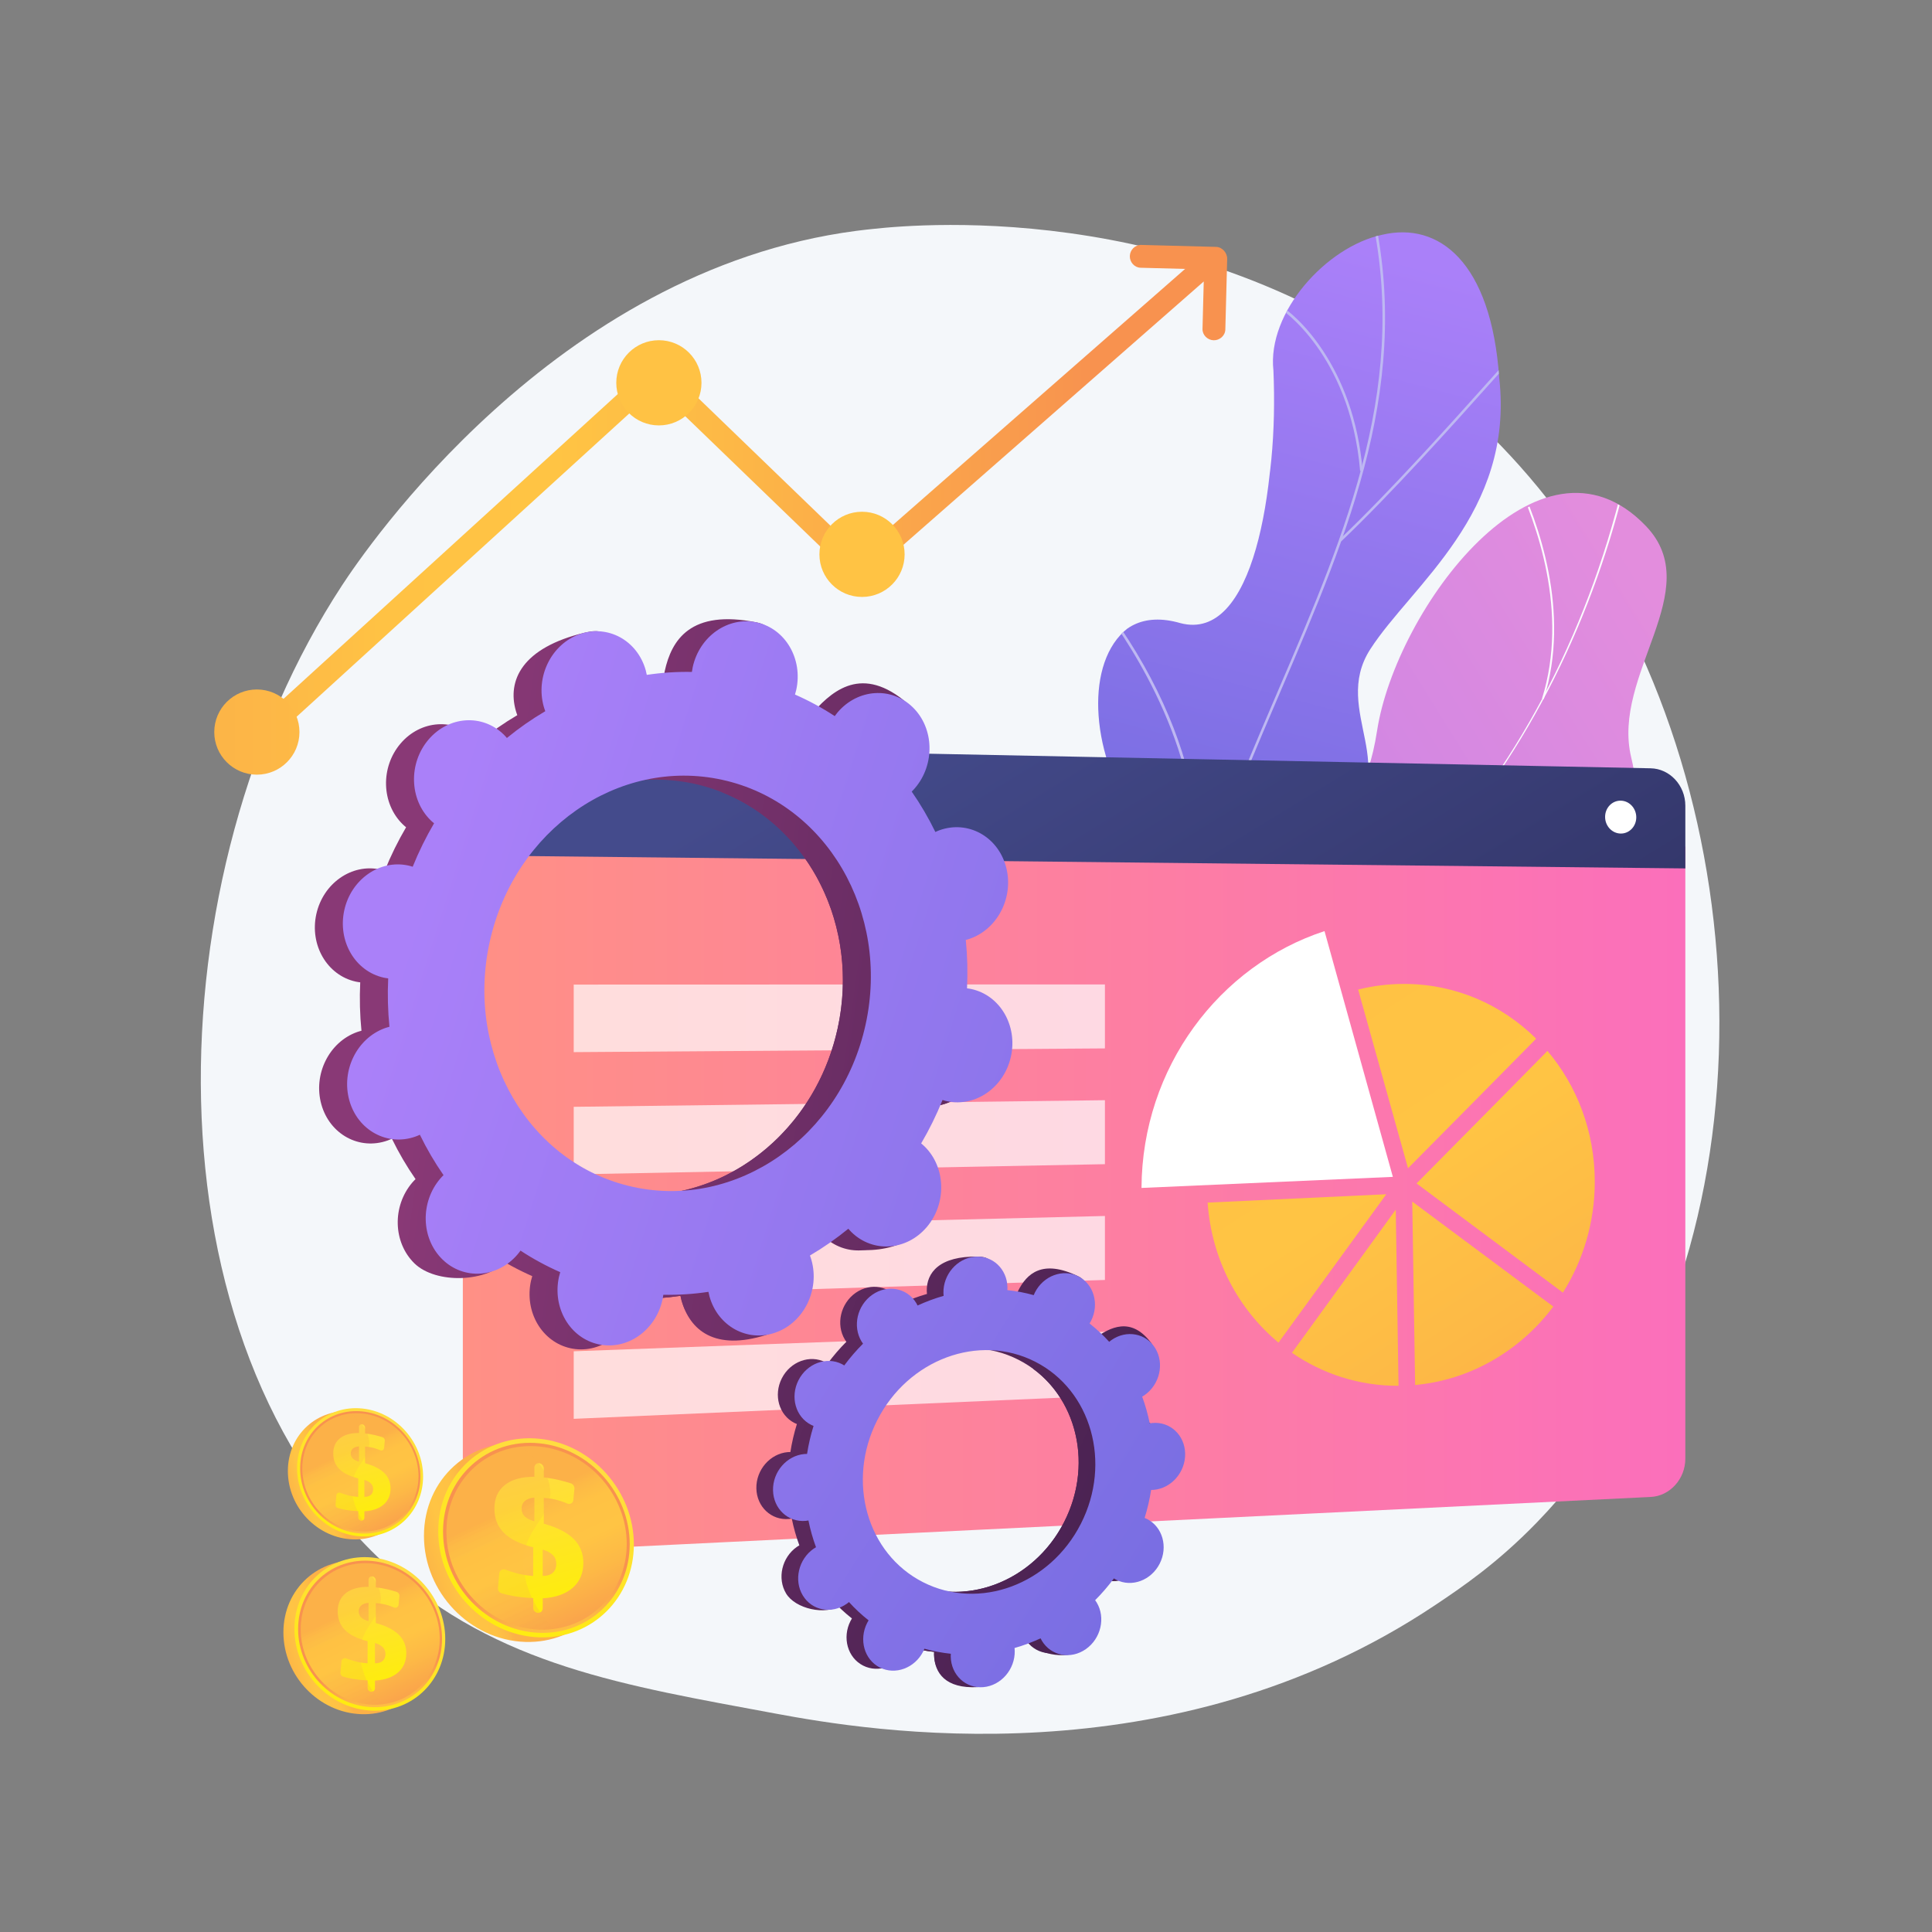 <?xml version="1.0" encoding="utf-8"?>
<!-- Generator: Adobe Illustrator 27.5.0, SVG Export Plug-In . SVG Version: 6.00 Build 0)  -->
<svg version="1.1" xmlns="http://www.w3.org/2000/svg" xmlns:xlink="http://www.w3.org/1999/xlink" x="0px" y="0px"
	 viewBox="0 0 3710 3710" style="enable-background:new 0 0 3710 3710;" xml:space="preserve">
<rect x="0" y="0" width="3710" height="3710" fill="#808080" stroke="none"/>
<g id="Background">
	<g>
		<g>
			<rect style="fill:transparent;" width="3710" height="3710"/>
		</g>
	</g>
</g>
<g id="Illustration">
	<g id="Business_solutions_1">
		<path style="fill:#F4F7FA;" d="M2950.875,2923.9c-75.904,78.239-143.82,124.23-195.818,158.951
			c-507.134,338.618-1086.844,241.02-1266.076,207.661c-289.169-53.82-533.267-91.788-742.991-281.265
			c-476.556-430.55-453.378-1328.709-89.23-1885.079c43.177-65.97,406.773-604.932,987.738-680.876
			c14.21-1.858,24.812-2.915,34.098-3.898c89.874-9.516,646.805-59.737,1100.926,320.726
			c65.006,54.461,169.618,152.696,266.627,302.519C3400.859,1610.46,3401.983,2458.916,2950.875,2923.9z"/>
		<g>
			<g>
				<g>
					
						<linearGradient id="SVGID_1_" gradientUnits="userSpaceOnUse" x1="519.939" y1="1631.344" x2="978.206" y2="4560.984" gradientTransform="matrix(-0.653 -0.757 -0.757 0.653 4857.124 612.596)">
						<stop  offset="0.004" style="stop-color:#E38DDD"/>
						<stop  offset="1" style="stop-color:#9571F6"/>
					</linearGradient>
					<path style="fill:url(#SVGID_1_);" d="M2123.724,2244.309c-15.746-5.782-44.904-32.24-49.661-42.271
						c-31.659-66.754-99.052-187.886-77.304-262.899c3.714-12.811,64.483-11.685,75.323-21.756
						c38.919-8.686,52.958-9.285,85.901-35.719c97.255-78.039-34.615-296.003,180.338-313.267
						c157.45-12.646,270.104,66.193,306.122-165.595c36.018-231.789,311.42-606.518,516.227-392.609
						c117.54,122.764-66.919,284.933-28.275,444.229c36.722,151.373-46.371,250.253-209.406,299.062
						s-100.099,129.093-87.464,267.889c15.178,166.723-229.916,139.986-342.017,117.989
						C2403.237,2121.65,2161.423,2137.448,2123.724,2244.309z"/>
					<g>
						<defs>
							<path id="SVGID_00000106838542772257500370000015045669019342696105_" d="M1962.579,1906.501
								c9.664,114.895,14.764,232.207,23.871,347.963c62.636,20.132,136.805,42.289,169.322-32.902
								c45.209-104.538,244.538-102.216,334.515-83.427c111.364,23.254,356.75,51.147,342.588-115.541
								c-11.79-138.767-74.078-219.595,89.269-267.271c163.347-47.676,247.082-146.011,211.415-297.64
								c-37.533-159.566,147.958-320.394,31.28-444.023c-203.306-215.416-481.404,157.792-518.818,389.027
								c-37.414,231.235-150.299,152.888-307.141,163.373c-214.124,14.313-87.207,238.625-181.536,310.334
								C2083.395,1932.608,2040.962,1909.238,1962.579,1906.501z"/>
						</defs>
						<clipPath id="SVGID_00000109742207092695386710000006230762921473776025_">
							<use xlink:href="#SVGID_00000106838542772257500370000015045669019342696105_"  style="overflow:visible;"/>
						</clipPath>
						<g style="clip-path:url(#SVGID_00000109742207092695386710000006230762921473776025_);">
							<path style="fill:#FCFDFE;" d="M2032.921,2073.432l-0.789-3.477c535.75-121.691,941.244-548.056,1084.697-1140.526
								l3.469,0.838c-67.987,280.789-200.158,533.762-382.225,731.572C2546.665,1869.801,2302.827,2012.126,2032.921,2073.432z"/>
							<path style="fill:#FCFDFE;" d="M2846.651,2091.288c-128.332-78.177-360.561-133.891-517.676-124.193l-0.219-3.56
								c157.733-9.735,390.89,46.208,519.75,124.705L2846.651,2091.288z"/>
							<path style="fill:#FCFDFE;" d="M2137.817,2048.34l-1.722-3.124c71.642-39.527,120.551-113.755,145.364-220.62
								c18.195-78.358,23.252-172.114,15.031-278.668l3.557-0.273c8.248,106.915,3.165,201.036-15.112,279.746
								C2259.883,1933.295,2210.386,2008.302,2137.817,2048.34z"/>
							<path style="fill:#FCFDFE;" d="M2762.824,1632.759l-1.882-3.031c131.21-81.452,293.416-73.464,406.386-52.421l-0.654,3.508
								C3054.324,1559.887,2893.061,1551.91,2762.824,1632.759z"/>
							<path style="fill:#FCFDFE;" d="M2964.566,1342.446l-3.405-1.063c51.827-166.083-10.51-337.738-52.28-425.277l3.22-1.537
								C2954.095,1002.581,3016.756,1175.2,2964.566,1342.446z"/>
						</g>
					</g>
				</g>
			</g>
			<g>
				<g>
					<defs>
						<path id="SVGID_00000117678788450164743810000004581760791995023035_" d="M2230.292,2204.388
							c-79.671-18.104-159.117-38.053-238.273-59.837c-1.399,1.08-14.225-176.145,76.111-261.557
							c178.35-165.207,79.91-333.533,55.637-430.631c-40.243-137.387-1.726-297.589,142.913-255.801
							c141.179,37.276,185.774-255.866,178.677-484.913c-12.52-112.182,102.188-238.219,208.652-260.797
							c108.891-25.718,209.537,52.022,224.939,274.891c29.402,258.945-168.724,398.354-247.593,520.917
							c-77.58,120.305,72.35,234.144-63.303,335.547c-114.512,90.569-254.683,151.188-215.057,279.188
							C2394.082,1988.091,2374.179,2087.525,2230.292,2204.388z"/>
					</defs>
					<clipPath id="SVGID_00000112632844604610275100000013053499843153300630_">
						<use xlink:href="#SVGID_00000117678788450164743810000004581760791995023035_"  style="overflow:visible;"/>
					</clipPath>
					
						<linearGradient id="SVGID_00000086650218279940236140000010614123165345891505_" gradientUnits="userSpaceOnUse" x1="5648.791" y1="2118.895" x2="5068.395" y2="3768.443" gradientTransform="matrix(-0.826 -0.563 -0.563 0.826 8512.483 1917.269)">
						<stop  offset="0" style="stop-color:#AA80F9"/>
						<stop  offset="0.996" style="stop-color:#6165D7"/>
					</linearGradient>
					
						<path style="clip-path:url(#SVGID_00000112632844604610275100000013053499843153300630_);fill:url(#SVGID_00000086650218279940236140000010614123165345891505_);" d="
						M2230.292,2204.388c-79.671-18.104-159.117-38.053-238.273-59.837c-1.399,1.08-14.225-176.145,76.111-261.557
						c178.35-165.207,79.91-333.533,55.637-430.631c-39.743-137.249-2.195-279.62,133.707-271.225
						c150.959,6.364,197.585-240.7,187.884-469.488c-12.52-112.182,102.188-238.219,208.652-260.797
						c108.891-25.718,209.537,52.022,224.939,274.891c29.402,258.945-168.724,398.354-247.593,520.917
						c-77.58,120.305,72.35,234.144-63.303,335.547c-114.512,90.569-254.683,151.188-215.057,279.188
						C2394.082,1988.091,2374.179,2087.525,2230.292,2204.388z"/>
					<g style="clip-path:url(#SVGID_00000112632844604610275100000013053499843153300630_);">
						<path style="fill:#BEB8F2;" d="M2117.653,2206.076c0.097-1.558,105.685-364.213,266.392-712.774
							c22.831-56.627,47.303-113.661,70.965-168.818c131.787-307.161,256.266-597.289,172.724-937.128l4.726-1.163
							c83.929,341.424-40.861,632.278-172.978,940.21c-23.653,55.131-48.113,112.14-70.972,168.827
							c-161.573,350.448-265.604,709.088-266.021,711.337L2117.653,2206.076z"/>
						<path style="fill:#BEB8F2;" d="M2575.382,1039.704l-3.353-3.527c97.56-92.828,216.953-226.263,281.095-297.947
							c51.913-58.017,52.118-57.98,54.559-57.391l-0.559,2.367l0.968,2.184c-2.714,1.739-24.175,25.722-51.343,56.084
							C2792.562,813.21,2673.086,946.739,2575.382,1039.704z"/>
						<path style="fill:#BEB8F2;" d="M2611.824,904.391c-9.663-115.268-50.626-193.87-83.289-239.51
							c-35.579-49.716-70.865-74.046-75.352-75.215l0.477-1.827l-1.503-2.667c1.271-0.718,2.625-0.262,4.682,0.827
							c29.439,15.602,142.844,115.294,159.835,317.984L2611.824,904.391z"/>
						<path style="fill:#BEB8F2;" d="M2291.581,1722.539l-4.775-0.947c44.775-225.614-93.397-450.076-154.882-536.11
							c-3.303-4.621-4.365-6.121-4.736-6.891l4.387-2.106l-2.194,1.053l2.185-1.068c0.281,0.539,2.153,3.154,4.316,6.183
							c44.342,62.046,80.723,126.475,108.133,191.495C2296.667,1499.053,2312.671,1616.268,2291.581,1722.539z"/>
						<path style="fill:#BEB8F2;" d="M2336.452,1613.607l-3.927-2.874c108.571-148.389,312.599-143.895,315.875-143.272
							c0.013,0.002,0.024,0.004,0.03,0.008l1.629,2.41l-1.844,2.252l-0.591-2.338l-0.353,2.375
							C2645.345,1471.967,2443.939,1466.7,2336.452,1613.607z M2647.024,1467.414l0.594,2.354L2647.024,1467.414z"/>
						<path style="fill:#BEB8F2;" d="M2135.776,2146.893c5.284-46.075-5.145-126.153-84.821-245.989
							c-4.522-6.8-4.522-6.8-4.244-8.038l4.748,1.067l-2.374-0.533l2.265-0.832c0.248,0.515,1.828,2.891,3.656,5.642
							c80.492,121.062,90.982,202.356,85.607,249.236L2135.776,2146.893z"/>
						<path style="fill:#BEB8F2;" d="M2167.801,2061.93l-4.554-1.712c30.284-80.579,149.989-131.948,218.647-155.394
							c2.177-0.744,3.579-1.218,4.083-1.43l1.882,4.487c-0.541,0.227-2.048,0.746-4.393,1.547
							C2315.621,1932.599,2197.384,1983.222,2167.801,2061.93z"/>
					</g>
				</g>
			</g>
		</g>
		<g>
			
				<linearGradient id="SVGID_00000129891158761541069790000017443068516506552993_" gradientUnits="userSpaceOnUse" x1="888.774" y1="2288.962" x2="3236.321" y2="2288.962">
				<stop  offset="0" style="stop-color:#FF9085"/>
				<stop  offset="1" style="stop-color:#FB6FBB"/>
			</linearGradient>
			<path style="fill:url(#SVGID_00000129891158761541069790000017443068516506552993_);" d="M3236.321,1625.725v1175.392
				c0,39.023-29.861,71.917-66.803,73.477L971.352,2981.962c-45.541,1.923-82.577-31.788-82.577-75.307v-1310.77L3236.321,1625.725z
				"/>
			
				<linearGradient id="SVGID_00000183944634400747499080000001107239189869899691_" gradientUnits="userSpaceOnUse" x1="934.362" y1="1256.844" x2="-120.983" y2="2982.104" gradientTransform="matrix(-1 0 0 1 2796.581 0)">
				<stop  offset="0" style="stop-color:#444B8C"/>
				<stop  offset="0.996" style="stop-color:#26264F"/>
			</linearGradient>
			<path style="fill:url(#SVGID_00000183944634400747499080000001107239189869899691_);" d="M971.352,1430.93l2198.167,44.417
				c36.942,0.645,66.803,32.8,66.803,71.823v120.44l-2347.547-25.017v-134.312C888.774,1464.764,925.811,1430.135,971.352,1430.93z"
				/>
			<g>
				<g>
					<g>
						<path style="fill:#FFFFFF;" d="M2674.688,2259.921l-131.237-471.928c-201.865,66.125-350.322,261.71-351.436,493.184
							L2674.688,2259.921z"/>
					</g>
					<g>
						
							<linearGradient id="SVGID_00000062167255817567980550000007118060619877717434_" gradientUnits="userSpaceOnUse" x1="2144.5" y1="1811.403" x2="3276.192" y2="3560.759">
							<stop  offset="0" style="stop-color:#FCB148"/>
							<stop  offset="0.052" style="stop-color:#FDBA46"/>
							<stop  offset="0.142" style="stop-color:#FFC244"/>
							<stop  offset="0.318" style="stop-color:#FFC444"/>
							<stop  offset="0.485" style="stop-color:#FDB946"/>
							<stop  offset="0.775" style="stop-color:#F99C4D"/>
							<stop  offset="0.866" style="stop-color:#F8924F"/>
							<stop  offset="1" style="stop-color:#F8924F"/>
						</linearGradient>
						<path style="fill:url(#SVGID_00000062167255817567980550000007118060619877717434_);" d="M2319,2309.352
							c7.572,109.29,59.046,204.962,136.106,268.868l206.986-284.906L2319,2309.352z"/>
						
							<linearGradient id="SVGID_00000061468089141071958380000012917037584128135079_" gradientUnits="userSpaceOnUse" x1="2485.243" y1="1590.969" x2="3616.936" y2="3340.326">
							<stop  offset="0" style="stop-color:#FCB148"/>
							<stop  offset="0.052" style="stop-color:#FDBA46"/>
							<stop  offset="0.142" style="stop-color:#FFC244"/>
							<stop  offset="0.318" style="stop-color:#FFC444"/>
							<stop  offset="0.485" style="stop-color:#FDB946"/>
							<stop  offset="0.775" style="stop-color:#F99C4D"/>
							<stop  offset="0.866" style="stop-color:#F8924F"/>
							<stop  offset="1" style="stop-color:#F8924F"/>
						</linearGradient>
						<path style="fill:url(#SVGID_00000061468089141071958380000012917037584128135079_);" d="M2703.796,2243.375
							c78.403-79.034,172.165-173.753,246.076-248.759c-65.531-65.094-154.801-105.224-253.861-105.204
							c-30.229,0.006-59.69,3.753-87.97,10.824L2703.796,2243.375z"/>
						
							<linearGradient id="SVGID_00000135686242277377183110000015642616195840374920_" gradientUnits="userSpaceOnUse" x1="2487.973" y1="1589.205" x2="3619.665" y2="3338.561">
							<stop  offset="0" style="stop-color:#FCB148"/>
							<stop  offset="0.052" style="stop-color:#FDBA46"/>
							<stop  offset="0.142" style="stop-color:#FFC244"/>
							<stop  offset="0.318" style="stop-color:#FFC444"/>
							<stop  offset="0.485" style="stop-color:#FDB946"/>
							<stop  offset="0.775" style="stop-color:#F99C4D"/>
							<stop  offset="0.866" style="stop-color:#F8924F"/>
							<stop  offset="1" style="stop-color:#F8924F"/>
						</linearGradient>
						<path style="fill:url(#SVGID_00000135686242277377183110000015642616195840374920_);" d="M2720.199,2272.572l281.019,209.651
							c38.682-61.484,61.195-134.741,61.195-213.018c0-96.533-34.251-184.365-90.89-251.158
							c-20.37,20.708-43.066,43.748-67.997,69.027C2827.621,2164.035,2750.766,2241.697,2720.199,2272.572z"/>
						
							<linearGradient id="SVGID_00000179604942634575658900000017014389187414683060_" gradientUnits="userSpaceOnUse" x1="2289.446" y1="1717.634" x2="3421.138" y2="3466.99">
							<stop  offset="0" style="stop-color:#FCB148"/>
							<stop  offset="0.052" style="stop-color:#FDBA46"/>
							<stop  offset="0.142" style="stop-color:#FFC244"/>
							<stop  offset="0.318" style="stop-color:#FFC444"/>
							<stop  offset="0.485" style="stop-color:#FDB946"/>
							<stop  offset="0.775" style="stop-color:#F99C4D"/>
							<stop  offset="0.866" style="stop-color:#F8924F"/>
							<stop  offset="1" style="stop-color:#F8924F"/>
						</linearGradient>
						<path style="fill:url(#SVGID_00000179604942634575658900000017014389187414683060_);" d="M2711.937,2307.408l5.515,352.22
							c107.944-9.871,202.688-67.113,265.341-150.618L2711.937,2307.408z"/>
						
							<linearGradient id="SVGID_00000019675230043264242740000011213432289721546936_" gradientUnits="userSpaceOnUse" x1="2155.981" y1="1803.975" x2="3287.673" y2="3553.33">
							<stop  offset="0" style="stop-color:#FCB148"/>
							<stop  offset="0.052" style="stop-color:#FDBA46"/>
							<stop  offset="0.142" style="stop-color:#FFC244"/>
							<stop  offset="0.318" style="stop-color:#FFC444"/>
							<stop  offset="0.485" style="stop-color:#FDB946"/>
							<stop  offset="0.775" style="stop-color:#F99C4D"/>
							<stop  offset="0.866" style="stop-color:#F8924F"/>
							<stop  offset="1" style="stop-color:#F8924F"/>
						</linearGradient>
						<path style="fill:url(#SVGID_00000019675230043264242740000011213432289721546936_);" d="M2680.272,2322.902l-199.36,274.863
							c58.621,40.444,129.047,63.68,204.662,63.383L2680.272,2322.902z"/>
					</g>
				</g>
				<polygon style="opacity:0.7;fill:#FFFFFF;" points="1101.698,2020.395 2121.784,2013.24 2121.784,1890.371 1101.698,1890.681 
									"/>
				<polygon style="opacity:0.7;fill:#FFFFFF;" points="1101.698,2255.116 2121.784,2235.572 2121.784,2112.704 1101.698,2125.402 
									"/>
				<polygon style="opacity:0.7;fill:#FFFFFF;" points="1101.698,2489.836 2121.784,2457.905 2121.784,2335.037 1101.698,2360.122 
									"/>
				<polygon style="opacity:0.7;fill:#FFFFFF;" points="1101.698,2724.556 2121.784,2680.238 2121.784,2557.37 1101.698,2594.843 
									"/>
			</g>
			<path style="fill:#FFFFFF;" d="M3082.257,1568.682c0,17.463,13.427,31.782,29.969,31.982c16.518,0.2,29.892-13.759,29.892-31.178
				c0-17.419-13.374-31.737-29.892-31.981C3095.684,1537.261,3082.257,1551.219,3082.257,1568.682z"/>
		</g>
		<g>
			<g>
				
					<linearGradient id="SVGID_00000110467756434366617080000002621874214713407619_" gradientUnits="userSpaceOnUse" x1="2890.001" y1="2641.851" x2="-622.135" y2="1183.42" gradientTransform="matrix(0.968 -0.251 0.251 0.968 1140.732 528.59)">
					<stop  offset="0.1" style="stop-color:#311944"/>
					<stop  offset="0.267" style="stop-color:#371B47"/>
					<stop  offset="0.48" style="stop-color:#462150"/>
					<stop  offset="0.719" style="stop-color:#612A5F"/>
					<stop  offset="0.974" style="stop-color:#853774"/>
					<stop  offset="1" style="stop-color:#893976"/>
				</linearGradient>
				<path style="fill:url(#SVGID_00000110467756434366617080000002621874214713407619_);" d="M1764.565,2122.186
					c54.907,12.043,109.989-26.39,123.029-85.842c13.041-59.452-20.897-117.412-75.804-129.455c-2.845-0.624-5.689-1.031-8.529-1.39
					c1.473-31.406,0.667-62.465-2.381-92.954c2.779-0.729,5.558-1.5,8.327-2.489c54.071-19.296,84.804-81.558,68.644-139.068
					c-16.159-57.512-73.092-88.489-127.164-69.194c-2.826,1.011-5.549,2.204-8.244,3.44c-13.216-27.149-28.4-53.078-45.422-77.571
					c2.159-2.151,4.294-4.347,6.319-6.724c38.746-45.464,36.895-114.876-4.133-155.032c-41.03-40.156-105.703-35.852-144.45,9.612
					c-1.985,2.331-3.792,4.759-5.564,7.209c-24.071-15.824-49.556-29.663-76.289-41.392c0.896-2.962,1.752-5.952,2.427-9.031
					c13.041-59.454,33.005-125.88-22.085-137.062c-127.436-25.869-163.708,33.995-176.75,93.447
					c-0.675,3.079-1.149,6.151-1.575,9.217c-29.188-0.536-58.126,1.365-86.61,5.66c-0.584-2.965-1.208-5.927-2.036-8.874
					c-16.159-57.507-7.123-93.243-62.964-79.907c-121.77,29.082-149.004,92.276-132.844,149.785c0.844,3.005,1.864,5.894,2.925,8.75
					c-25.711,15.118-50.355,32.313-73.72,51.439c-1.931-2.251-3.904-4.475-6.049-6.575c-41.029-40.156-105.702-35.852-144.449,9.616
					c-38.747,45.467-36.896,114.875,4.134,155.03c2.101,2.059,4.302,3.922,6.52,5.746c-15.529,26.416-29.26,54.284-41.069,83.424
					c-2.728-0.863-5.482-1.684-8.326-2.308c-54.907-12.043-109.989,26.389-123.03,85.842
					c-13.04,59.452,20.899,117.412,75.805,129.455c2.844,0.624,5.688,1.031,8.528,1.39c-1.471,31.406-0.667,62.465,2.382,92.954
					c-2.78,0.73-5.558,1.5-8.328,2.486c-54.071,19.299-84.803,81.561-68.645,139.071c16.16,57.511,73.094,88.486,127.164,69.19
					c2.826-1.008,5.55-2.2,8.245-3.437c13.215,27.151,28.399,53.08,45.421,77.573c-2.159,2.151-4.292,4.347-6.319,6.723
					c-38.746,45.464-36.896,114.875,4.135,155.032c41.03,40.156,141.716,37.633,180.462-7.831c1.986-2.332-32.221-6.54-30.449-8.989
					c24.069,15.824,49.556,29.663,76.289,41.392c-0.896,2.962-1.752,5.952-2.427,9.031
					c-13.041,59.452,20.898,117.412,75.805,129.456c54.906,12.043,109.989-26.39,123.03-85.842c0.675-3.08,1.149-6.153,1.575-9.219
					c29.188,0.537,58.126-1.364,86.609-5.66c0.585,2.966,1.21,5.927,2.037,8.876c16.161,57.507,73.094,88.486,127.164,69.19
					c54.071-19.296,84.805-81.561,68.644-139.068c-0.844-3.005-1.863-5.894-2.924-8.751c25.711-15.119,50.353-32.313,73.72-51.439
					c1.929,2.252,3.905,4.474,6.048,6.572c41.03,40.156,105.702,35.855,144.449-9.613c38.747-45.467,36.896-114.875-4.134-155.035
					c-2.101-2.054-4.302-3.917-6.521-5.742c15.528-26.416,29.26-54.285,41.068-83.424
					C1758.967,2120.74,1761.719,2121.562,1764.565,2122.186z M1161.767,2286.787c-199.353-43.728-322.578-254.163-275.23-470.023
					c47.348-215.86,247.339-355.399,446.693-311.671c199.355,43.729,322.58,254.164,275.23,470.025
					C1561.112,2190.977,1361.122,2330.516,1161.767,2286.787z"/>
				
					<linearGradient id="SVGID_00000117654770809824932620000018037536164567706797_" gradientUnits="userSpaceOnUse" x1="2891.666" y1="2637.577" x2="-620.343" y2="1179.198" gradientTransform="matrix(0.968 -0.251 0.251 0.968 1140.732 528.59)">
					<stop  offset="0.1" style="stop-color:#311944"/>
					<stop  offset="0.267" style="stop-color:#371B47"/>
					<stop  offset="0.48" style="stop-color:#462150"/>
					<stop  offset="0.719" style="stop-color:#612A5F"/>
					<stop  offset="0.974" style="stop-color:#853774"/>
					<stop  offset="1" style="stop-color:#893976"/>
				</linearGradient>
				<path style="fill:url(#SVGID_00000117654770809824932620000018037536164567706797_);" d="M1809.207,1810.056
					c54.071-19.298,84.803-81.559,68.645-139.07c-16.16-57.51-73.093-88.489-127.164-69.191c-2.827,1.008-5.549,2.204-8.245,3.438
					c-13.215-27.151-28.4-53.078-45.422-77.571c2.16-2.149,4.294-4.348,6.318-6.725c38.746-45.464,76.533-140.831,31.601-176.566
					c-85.28-67.823-141.438-14.315-180.184,31.147c-1.985,2.331-3.792,4.758-5.564,7.206c-24.07-15.822-49.555-29.661-76.289-41.391
					c0.898-2.963,1.753-5.951,2.428-9.03c7.097-32.357,0.2-64.21-16.341-88.521c-24.851,92.373-48.998,184.924-72.223,277.706
					c167.246,66.511,264.639,257.829,221.692,453.627c-36.393,165.919-162.994,286.632-310.144,313.805
					c-2.109,18.385-4.075,36.832-6.682,55.175c-7.073,49.777-16.931,99.292-26.833,148.755c14.052-0.95,28.024-2.452,41.885-4.543
					c0.584,2.968,1.209,5.929,2.037,8.876c16.16,57.51,64.003,97.519,162.938,66.168c54.73-17.343,49.03-78.537,32.869-136.046
					c-0.844-3.004-1.863-5.894-2.923-8.75c25.71-15.12,50.353-32.314,73.719-51.439c1.931,2.251,3.906,4.474,6.049,6.572
					c41.03,40.157,145.77,34.564,184.516-10.902c38.748-45.467-3.171-113.585-44.201-153.744c-2.102-2.057-4.303-3.92-6.522-5.746
					c15.53-26.413,29.26-54.285,41.069-83.422c2.73,0.864,5.482,1.686,8.327,2.307c54.906,12.046,109.989-26.39,123.031-85.842
					c13.04-59.451-20.899-117.413-75.805-129.455c-2.845-0.624-5.689-1.031-8.529-1.388c1.473-31.406,0.666-62.466-2.38-92.953
					C1803.659,1811.815,1806.438,1811.044,1809.207,1810.056z"/>
				
					<linearGradient id="SVGID_00000136371534506739686240000010345777947200270518_" gradientUnits="userSpaceOnUse" x1="-633.054" y1="1076.726" x2="1914.742" y2="2672.076" gradientTransform="matrix(0.968 -0.251 0.251 0.968 1140.732 528.59)">
					<stop  offset="0" style="stop-color:#AA80F9"/>
					<stop  offset="0.996" style="stop-color:#6165D7"/>
				</linearGradient>
				<path style="fill:url(#SVGID_00000136371534506739686240000010345777947200270518_);" d="M1818.285,2114.579
					c54.906,12.045,109.988-26.388,123.029-85.84c13.041-59.454-20.899-117.413-75.806-129.456
					c-2.844-0.624-5.688-1.031-8.527-1.389c1.472-31.407,0.667-62.466-2.381-92.955c2.779-0.729,5.558-1.5,8.327-2.489
					c54.071-19.296,84.805-81.557,68.645-139.068c-16.159-57.51-73.092-88.489-127.164-69.193c-2.826,1.011-5.549,2.204-8.244,3.44
					c-13.216-27.149-28.4-53.08-45.422-77.572c2.159-2.149,4.294-4.347,6.319-6.724c38.746-45.464,36.896-114.875-4.134-155.03
					c-41.029-40.157-105.703-35.852-144.449,9.612c-1.985,2.331-3.791,4.759-5.564,7.207c-24.07-15.824-49.555-29.662-76.289-41.391
					c0.896-2.964,1.753-5.952,2.428-9.032c13.041-59.452-20.899-117.411-75.806-129.455
					c-54.907-12.043-109.988,26.388-123.03,85.841c-0.675,3.08-1.149,6.153-1.576,9.219c-29.187-0.537-58.126,1.364-86.608,5.66
					c-0.585-2.966-1.209-5.928-2.036-8.875c-16.16-57.509-73.093-88.488-127.164-69.191c-54.07,19.296-84.803,81.561-68.644,139.068
					c0.844,3.007,1.863,5.894,2.925,8.75c-25.712,15.12-50.354,32.314-73.72,51.439c-1.931-2.25-3.904-4.473-6.049-6.575
					c-41.03-40.156-105.702-35.851-144.449,9.616c-38.748,45.467-36.896,114.875,4.133,155.032c2.102,2.057,4.303,3.92,6.522,5.746
					c-15.529,26.414-29.26,54.285-41.07,83.423c-2.728-0.863-5.482-1.683-8.326-2.307c-54.907-12.045-109.989,26.389-123.031,85.841
					c-13.04,59.453,20.899,117.412,75.806,129.456c2.844,0.624,5.688,1.031,8.527,1.389c-1.471,31.407-0.666,62.466,2.381,92.954
					c-2.779,0.729-5.556,1.501-8.326,2.487c-54.072,19.299-84.804,81.56-68.645,139.071c16.16,57.51,73.094,88.486,127.164,69.19
					c2.826-1.008,5.55-2.201,8.245-3.437c13.215,27.149,28.399,53.079,45.421,77.573c-2.159,2.149-4.294,4.347-6.319,6.723
					c-38.746,45.464-36.896,114.875,4.134,155.031c41.03,40.157,105.703,35.852,144.449-9.612c1.986-2.332,3.792-4.759,5.565-7.208
					c24.069,15.823,49.555,29.662,76.288,41.391c-0.896,2.964-1.751,5.952-2.428,9.032c-13.04,59.452,20.899,117.412,75.805,129.455
					c54.907,12.043,109.99-26.389,123.029-85.842c0.677-3.079,1.15-6.152,1.577-9.218c29.187,0.537,58.126-1.364,86.609-5.66
					c0.585,2.966,1.21,5.927,2.036,8.875c16.161,57.508,73.094,88.486,127.164,69.19c54.072-19.295,84.805-81.56,68.645-139.067
					c-0.845-3.007-1.863-5.894-2.924-8.752c25.711-15.119,50.353-32.313,73.719-51.437c1.93,2.25,3.904,4.473,6.049,6.571
					c41.03,40.157,105.702,35.855,144.449-9.612c38.748-45.467,36.896-114.876-4.133-155.035c-2.102-2.054-4.302-3.917-6.522-5.743
					c15.53-26.414,29.26-54.284,41.07-83.423C1812.688,2113.135,1815.44,2113.955,1818.285,2114.579z M1215.488,2279.182
					c-199.353-43.728-322.578-254.163-275.23-470.023s247.339-355.399,446.693-311.671
					c199.353,43.728,322.579,254.163,275.229,470.023C1614.832,2183.371,1414.842,2322.909,1215.488,2279.182z"/>
			</g>
			<g>
				
					<linearGradient id="SVGID_00000150102354303964732540000008665398990035786911_" gradientUnits="userSpaceOnUse" x1="3948.686" y1="3690.217" x2="432.586" y2="2230.14">
					<stop  offset="0.1" style="stop-color:#311944"/>
					<stop  offset="0.267" style="stop-color:#371B47"/>
					<stop  offset="0.48" style="stop-color:#462150"/>
					<stop  offset="0.719" style="stop-color:#612A5F"/>
					<stop  offset="0.974" style="stop-color:#853774"/>
					<stop  offset="1" style="stop-color:#893976"/>
				</linearGradient>
				<path style="fill:url(#SVGID_00000150102354303964732540000008665398990035786911_);" d="M2111.479,3029.969
					c29.75,15.104,67.126,1.235,83.483-30.978c16.355-32.213,5.497-70.573-24.254-85.677c-1.542-0.783-3.116-1.44-4.692-2.07
					c5.527-17.824,9.694-35.789,12.49-53.76c1.705-0.005,3.416-0.033,5.155-0.188c33.942-3.026,60.88-34.215,60.17-69.667
					c-0.71-35.45-28.802-61.736-62.744-58.71c-1.776,0.159-3.518,0.438-5.251,0.747c-3.545-17.567-8.403-34.729-14.531-51.339
					c1.56-0.914,3.114-1.858,4.632-2.92c29.039-20.344,38.323-60.499,20.738-89.688c-17.587-29.188-55.385-36.355-84.424-16.01
					c-1.489,1.042-2.888,2.168-4.272,3.311c-11.47-12.679-24.049-24.43-37.66-35.155c0.956-1.569,1.894-3.158,2.74-4.826
					c16.356-32.213,37.729-67.403,7.744-82.04c-69.359-33.86-99.125-4.874-115.479,27.339c-0.847,1.669-1.577,3.363-2.279,5.061
					c-16.691-4.659-33.599-7.881-50.604-9.659c0.106-1.791,0.188-3.586,0.152-5.403c-0.71-35.449,9.808-54.634-24.263-55.296
					c-74.295-1.445-99.363,30.803-98.652,66.252c0.038,1.853,0.192,3.663,0.376,5.463c-17.026,4.853-33.747,11.059-50.024,18.563
					c-0.772-1.581-1.575-3.152-2.495-4.679c-17.586-29.187-55.384-36.356-84.424-16.01c-29.041,20.346-38.323,60.499-20.736,89.688
					c0.9,1.495,1.886,2.893,2.89,4.273c-12.86,12.86-24.903,26.826-36.034,41.806c-1.439-0.901-2.899-1.784-4.439-2.566
					c-29.75-15.106-67.127-1.235-83.483,30.978c-16.355,32.212-5.497,70.571,24.253,85.677c1.542,0.781,3.116,1.44,4.693,2.068
					c-5.527,17.825-9.694,35.789-12.49,53.761c-1.704,0.004-3.416,0.032-5.154,0.187c-33.943,3.027-60.881,34.217-60.172,69.667
					c0.71,35.45,28.803,61.735,62.745,58.71c1.774-0.158,3.516-0.437,5.249-0.747c3.545,17.569,8.403,34.729,14.531,51.339
					c-1.56,0.914-3.114,1.857-4.632,2.921c-29.039,20.344-38.323,60.499-20.738,89.687c17.587,29.189,75.812,42.748,104.85,22.404
					c1.487-1.042-17.537-8.561-16.155-9.703c11.47,12.679,24.049,24.43,37.66,35.153c-0.956,1.569-1.894,3.16-2.741,4.827
					c-16.356,32.213-5.497,70.573,24.254,85.677c29.75,15.106,67.127,1.235,83.481-30.978c0.847-1.668,1.577-3.363,2.279-5.061
					c16.69,4.66,33.599,7.882,50.603,9.661c-0.106,1.791-0.188,3.584-0.152,5.403c0.71,35.449,28.802,61.735,62.745,58.709
					c33.942-3.026,60.88-34.217,60.17-69.666c-0.038-1.853-0.193-3.665-0.376-5.463c17.027-4.853,33.748-11.059,50.024-18.564
					c0.773,1.582,1.575,3.154,2.495,4.679c17.587,29.188,55.383,36.356,84.423,16.01c29.04-20.346,38.323-60.5,20.738-89.688
					c-0.901-1.493-1.888-2.892-2.891-4.272c12.86-12.861,24.903-26.826,36.033-41.807
					C2108.478,3028.304,2109.938,3029.185,2111.479,3029.969z M1740.614,3034.674c-108.018-54.843-147.442-194.115-88.06-311.076
					c59.384-116.96,195.088-167.315,303.104-112.473c108.018,54.842,147.443,194.115,88.06,311.076
					C1984.333,3039.16,1848.629,3089.516,1740.614,3034.674z"/>
				
					<linearGradient id="SVGID_00000061467892043380948720000006542242296239152807_" gradientUnits="userSpaceOnUse" x1="3949.729" y1="3687.698" x2="433.626" y2="2227.619">
					<stop  offset="0.1" style="stop-color:#311944"/>
					<stop  offset="0.267" style="stop-color:#371B47"/>
					<stop  offset="0.48" style="stop-color:#462150"/>
					<stop  offset="0.719" style="stop-color:#612A5F"/>
					<stop  offset="0.974" style="stop-color:#853774"/>
					<stop  offset="1" style="stop-color:#893976"/>
				</linearGradient>
				<path style="fill:url(#SVGID_00000061467892043380948720000006542242296239152807_);" d="M2183.66,2857.295
					c33.942-3.026,60.88-34.217,60.17-69.667s-28.802-61.736-62.745-58.71c-1.774,0.158-3.516,0.438-5.248,0.747
					c-3.547-17.569-8.404-34.729-14.532-51.339c1.56-0.912,3.114-1.858,4.632-2.921c29.039-20.343,64.966-69.503,44.478-96.731
					c-38.885-51.679-79.126-29.311-108.165-8.966c-1.489,1.042-2.888,2.167-4.272,3.31c-11.47-12.679-24.049-24.428-37.66-35.153
					c0.956-1.569,1.894-3.158,2.74-4.826c8.903-17.532,9.687-36.862,3.808-53.295c-28.048,49.368-55.719,98.941-82.894,148.785
					c86.173,63.145,113.608,187.583,59.743,293.674c-45.644,89.901-136.376,140.381-224.969,134.056
					c-3.952,10.248-7.832,20.552-12.065,30.704c-11.485,27.544-24.53,54.522-37.593,81.465c8.216,1.549,16.467,2.768,24.742,3.635
					c-0.108,1.792-0.19,3.586-0.153,5.403c0.71,35.45,22.234,65.57,83.748,62.307c34.03-1.804,39.877-37.813,39.167-73.263
					c-0.038-1.852-0.193-3.664-0.376-5.463c17.027-4.853,33.748-11.059,50.024-18.563c0.773,1.582,1.577,3.154,2.495,4.677
					c17.587,29.19,78.596,41.591,107.636,21.244c29.04-20.346,15.111-65.732-2.475-94.921c-0.901-1.495-1.888-2.892-2.891-4.273
					c12.86-12.86,24.905-26.826,36.033-41.806c1.439,0.905,2.897,1.786,4.439,2.566c29.75,15.107,67.126,1.237,83.483-30.978
					c16.355-32.212,5.497-70.572-24.254-85.676c-1.542-0.783-3.114-1.44-4.692-2.07c5.527-17.824,9.694-35.789,12.49-53.758
					C2180.209,2857.479,2181.921,2857.45,2183.66,2857.295z"/>
				
					<linearGradient id="SVGID_00000114773725281709420720000005457701736213778342_" gradientUnits="userSpaceOnUse" x1="516.636" y1="1972.759" x2="3067.302" y2="3569.906">
					<stop  offset="0" style="stop-color:#AA80F9"/>
					<stop  offset="0.996" style="stop-color:#6165D7"/>
				</linearGradient>
				<path style="fill:url(#SVGID_00000114773725281709420720000005457701736213778342_);" d="M2143.476,3033.607
					c29.75,15.104,67.126,1.235,83.483-30.978c16.355-32.213,5.497-70.573-24.254-85.677c-1.542-0.783-3.114-1.44-4.692-2.07
					c5.527-17.825,9.695-35.789,12.49-53.76c1.706-0.005,3.416-0.033,5.155-0.19c33.942-3.025,60.88-34.215,60.17-69.666
					c-0.71-35.45-28.802-61.736-62.744-58.71c-1.776,0.159-3.518,0.439-5.251,0.747c-3.545-17.569-8.403-34.729-14.531-51.339
					c1.56-0.914,3.115-1.857,4.632-2.921c29.038-20.343,38.323-60.5,20.737-89.687c-17.587-29.188-55.385-36.356-84.424-16.012
					c-1.489,1.044-2.888,2.169-4.272,3.311c-11.47-12.679-24.049-24.428-37.66-35.153c0.956-1.569,1.894-3.158,2.741-4.827
					c16.356-32.213,5.497-70.573-24.254-85.677c-29.749-15.104-67.125-1.235-83.481,30.978c-0.847,1.668-1.577,3.363-2.279,5.061
					c-16.689-4.66-33.599-7.882-50.603-9.659c0.106-1.791,0.188-3.586,0.153-5.402c-0.712-35.449-28.803-61.735-62.745-58.71
					c-33.943,3.026-60.882,34.217-60.172,69.667c0.038,1.851,0.193,3.663,0.376,5.463c-17.026,4.853-33.748,11.058-50.023,18.563
					c-0.773-1.581-1.576-3.152-2.494-4.679c-17.587-29.189-55.385-36.356-84.425-16.01c-29.04,20.346-38.323,60.499-20.736,89.687
					c0.9,1.496,1.886,2.894,2.889,4.273c-12.86,12.861-24.903,26.826-36.033,41.808c-1.439-0.903-2.897-1.785-4.439-2.568
					c-29.75-15.104-67.127-1.235-83.481,30.978c-16.356,32.213-5.498,70.573,24.252,85.677c1.542,0.783,3.116,1.44,4.692,2.07
					c-5.527,17.825-9.694,35.789-12.488,53.76c-1.706,0.006-3.418,0.033-5.156,0.188c-33.943,3.026-60.882,34.217-60.172,69.667
					c0.71,35.45,28.803,61.735,62.745,58.708c1.774-0.158,3.516-0.436,5.249-0.745c3.545,17.569,8.403,34.729,14.532,51.339
					c-1.562,0.914-3.115,1.857-4.633,2.921c-29.039,20.343-38.323,60.5-20.736,89.687c17.586,29.187,55.384,36.356,84.424,16.012
					c1.487-1.044,2.888-2.168,4.27-3.311c11.47,12.679,24.051,24.428,37.66,35.153c-0.956,1.569-1.894,3.158-2.741,4.827
					c-16.355,32.213-5.496,70.573,24.254,85.677c29.75,15.104,67.127,1.235,83.481-30.978c0.847-1.668,1.577-3.363,2.279-5.061
					c16.69,4.66,33.599,7.882,50.603,9.659c-0.106,1.792-0.188,3.586-0.152,5.403c0.71,35.449,28.802,61.735,62.745,58.71
					c33.942-3.026,60.882-34.217,60.17-69.666c-0.038-1.853-0.193-3.665-0.376-5.465c17.027-4.853,33.748-11.059,50.024-18.563
					c0.773,1.581,1.577,3.152,2.495,4.677c17.587,29.189,55.384,36.358,84.424,16.012c29.04-20.346,38.323-60.5,20.737-89.688
					c-0.901-1.495-1.888-2.892-2.891-4.272c12.86-12.862,24.905-26.826,36.033-41.808
					C2140.476,3031.943,2141.936,3032.824,2143.476,3033.607z M1772.611,3038.312c-108.018-54.842-147.443-194.114-88.058-311.074
					c59.382-116.96,195.087-167.316,303.102-112.473c108.018,54.842,147.442,194.114,88.06,311.074
					C2016.331,3042.799,1880.627,3093.155,1772.611,3038.312z"/>
			</g>
		</g>
		<g>
			<g>
				
					<linearGradient id="SVGID_00000106849627408980867950000001273717614426642329_" gradientUnits="userSpaceOnUse" x1="639.401" y1="3160.246" x2="470.488" y2="3214.456">
					<stop  offset="0" style="stop-color:#FCB148"/>
					<stop  offset="0.052" style="stop-color:#FDBA46"/>
					<stop  offset="0.142" style="stop-color:#FFC244"/>
					<stop  offset="0.318" style="stop-color:#FFC444"/>
					<stop  offset="0.485" style="stop-color:#FDB946"/>
					<stop  offset="0.775" style="stop-color:#F99C4D"/>
					<stop  offset="0.866" style="stop-color:#F8924F"/>
					<stop  offset="1" style="stop-color:#F8924F"/>
				</linearGradient>
				<path style="fill:url(#SVGID_00000106849627408980867950000001273717614426642329_);" d="M833.856,3154.117
					c0,78.361-61.273,140.003-139.588,137.599c-81.502-2.503-150.048-72.892-150.048-157.125s68.546-145.38,150.048-136.893
					C772.582,3005.852,833.856,3075.756,833.856,3154.117z"/>
				
					<linearGradient id="SVGID_00000109710569186732898430000016452685690581740708_" gradientUnits="userSpaceOnUse" x1="776.042" y1="2992.11" x2="625.247" y2="3324.793">
					<stop  offset="0" style="stop-color:#FFDB44"/>
					<stop  offset="1" style="stop-color:#FEEF06"/>
				</linearGradient>
				<path style="fill:url(#SVGID_00000109710569186732898430000016452685690581740708_);" d="M855.018,3147.361
					c0,78.361-61.274,140.003-139.588,137.598c-81.502-2.503-150.048-72.892-150.048-157.125
					c0-84.233,68.546-145.38,150.048-136.893C793.744,2999.095,855.018,3069,855.018,3147.361z"/>
				
					<linearGradient id="SVGID_00000056387768326497832850000012741032369389633189_" gradientUnits="userSpaceOnUse" x1="748.303" y1="3343.387" x2="719.207" y2="3184.435">
					<stop  offset="0" style="stop-color:#FCB148"/>
					<stop  offset="0.052" style="stop-color:#FDBA46"/>
					<stop  offset="0.142" style="stop-color:#FFC244"/>
					<stop  offset="0.318" style="stop-color:#FFC444"/>
					<stop  offset="0.485" style="stop-color:#FDB946"/>
					<stop  offset="0.775" style="stop-color:#F99C4D"/>
					<stop  offset="0.866" style="stop-color:#F8924F"/>
					<stop  offset="1" style="stop-color:#F8924F"/>
				</linearGradient>
				<path style="fill:url(#SVGID_00000056387768326497832850000012741032369389633189_);" d="M848.871,3146.946
					c0,74.91-58.628,133.739-133.441,131.316c-77.717-2.516-142.969-69.692-142.969-149.951
					c0-80.259,65.252-138.636,142.969-130.674C790.244,3005.302,848.871,3072.036,848.871,3146.946z"/>
				
					<linearGradient id="SVGID_00000085933482508812951320000000324314236923704754_" gradientUnits="userSpaceOnUse" x1="686.613" y1="3086.105" x2="806.523" y2="3340.65">
					<stop  offset="0" style="stop-color:#FCB148"/>
					<stop  offset="0.052" style="stop-color:#FDBA46"/>
					<stop  offset="0.142" style="stop-color:#FFC244"/>
					<stop  offset="0.318" style="stop-color:#FFC444"/>
					<stop  offset="0.485" style="stop-color:#FDB946"/>
					<stop  offset="0.775" style="stop-color:#F99C4D"/>
					<stop  offset="0.866" style="stop-color:#F8924F"/>
					<stop  offset="1" style="stop-color:#F8924F"/>
				</linearGradient>
				<path style="fill:url(#SVGID_00000085933482508812951320000000324314236923704754_);" d="M844.469,3146.649
					c0,72.439-56.729,129.257-129.039,126.83c-75.018-2.519-137.927-67.399-137.927-144.828s62.909-133.827,137.927-126.23
					C787.739,3009.743,844.469,3074.211,844.469,3146.649z"/>
				<g>
					
						<linearGradient id="SVGID_00000023996982693565074610000015802818320413332359_" gradientUnits="userSpaceOnUse" x1="681.836" y1="3031.331" x2="742.131" y2="3257.304">
						<stop  offset="0" style="stop-color:#FFDB44"/>
						<stop  offset="1" style="stop-color:#FEEF06"/>
					</linearGradient>
					<path style="fill:url(#SVGID_00000023996982693565074610000015802818320413332359_);" d="M714.69,3027.065
						c3.848,0.366,6.963,3.83,6.963,7.738v13.337c7.694,0.859,15.399,2.197,23.115,4.01c5.689,1.337,11.34,2.929,16.953,4.774
						c3.363,1.106,5.655,4.501,5.312,8.004l-1.638,16.724c-0.435,4.437-4.821,7.043-8.95,5.202
						c-3.697-1.649-7.488-3.061-11.373-4.237c-6.779-2.051-13.929-3.389-21.452-4.009l-1.967-0.162v38.196
						c20.073,5.616,34.814,13.171,44.341,22.674c9.481,9.457,14.204,21.244,14.204,35.393c0,15.302-5.222,27.554-15.709,36.795
						c-10.542,9.29-25.323,14.515-44.437,15.646v14.72c0,3.909-3.117,6.955-6.968,6.802l-0.123-0.005
						c-3.859-0.153-6.993-3.458-6.993-7.381v-14.521l-3.102-0.14c-8.96-0.404-17.543-1.318-25.743-2.745
						c-6.073-1.057-12.003-2.42-17.79-4.092c-3.5-1.011-5.902-4.344-5.581-7.926l1.927-21.499c0.417-4.647,5.085-7.352,9.504-5.609
						c5.151,2.032,10.367,3.743,15.646,5.136c8.227,2.169,16.565,3.561,25.015,4.179l0.124-42.488
						c-19.268-4.768-33.693-11.829-43.171-21.183c-9.522-9.398-14.3-21.424-14.3-36.047c0-15.133,5.181-26.814,15.503-35.012
						c10.269-8.156,24.868-12.214,43.703-12.204v-13.635C707.703,3029.579,710.834,3026.698,714.69,3027.065z M707.703,3078.05
						c-5.955,0.433-10.598,2.069-13.922,4.908c-3.329,2.844-4.995,6.667-4.995,11.466c0,4.545,1.542,8.345,4.621,11.395
						c3.075,3.045,7.844,5.477,14.296,7.293V3078.05z M720.052,3154.987v38.963c6.473,0.013,11.437-1.533,14.902-4.632
						c3.459-3.094,5.186-7.465,5.186-13.116c0-5.153-1.605-9.426-4.82-12.823C732.101,3159.975,727.016,3157.178,720.052,3154.987z"
						/>
				</g>
				
					<linearGradient id="SVGID_00000156546095623880663680000004042969110857537686_" gradientUnits="userSpaceOnUse" x1="651.336" y1="3102.578" x2="771.004" y2="3356.61">
					<stop  offset="0" style="stop-color:#FCB148"/>
					<stop  offset="0.052" style="stop-color:#FDBA46"/>
					<stop  offset="0.142" style="stop-color:#FFC244"/>
					<stop  offset="0.318" style="stop-color:#FFC444"/>
					<stop  offset="0.485" style="stop-color:#FDB946"/>
					<stop  offset="0.775" style="stop-color:#F99C4D"/>
					<stop  offset="0.866" style="stop-color:#F8924F"/>
					<stop  offset="1" style="stop-color:#F8924F"/>
				</linearGradient>
				<path style="opacity:0.3;fill:url(#SVGID_00000156546095623880663680000004042969110857537686_);" d="M692.079,3164.388
					c4.36-43.06,43.933-61.288,38.769-100.897c-3.183-24.412-21.686-44.986-42.327-61.049
					c-62.607,6.566-111.018,58.406-111.018,126.209c0,77.429,62.909,142.309,137.927,144.828c7.284,0.244,14.397-0.134,21.315-1.041
					C706.952,3242.792,688.333,3201.382,692.079,3164.388z"/>
			</g>
			<g>
				
					<linearGradient id="SVGID_00000093176740448664551260000016950417758482629054_" gradientUnits="userSpaceOnUse" x1="632.315" y1="2846.221" x2="491.185" y2="2891.514">
					<stop  offset="0" style="stop-color:#FCB148"/>
					<stop  offset="0.052" style="stop-color:#FDBA46"/>
					<stop  offset="0.142" style="stop-color:#FFC244"/>
					<stop  offset="0.318" style="stop-color:#FFC444"/>
					<stop  offset="0.485" style="stop-color:#FDB946"/>
					<stop  offset="0.775" style="stop-color:#F99C4D"/>
					<stop  offset="0.866" style="stop-color:#F8924F"/>
					<stop  offset="1" style="stop-color:#F8924F"/>
				</linearGradient>
				<path style="fill:url(#SVGID_00000093176740448664551260000016950417758482629054_);" d="M794.785,2841.101
					c0,65.472-51.195,116.975-116.628,114.966c-68.096-2.091-125.368-60.902-125.368-131.281
					c0-70.378,57.271-121.467,125.368-114.376C743.59,2717.223,794.785,2775.629,794.785,2841.101z"/>
				
					<linearGradient id="SVGID_00000175281853005334310890000013878148971137303972_" gradientUnits="userSpaceOnUse" x1="746.48" y1="2705.741" x2="620.488" y2="2983.703">
					<stop  offset="0" style="stop-color:#FFDB44"/>
					<stop  offset="1" style="stop-color:#FEEF06"/>
				</linearGradient>
				<path style="fill:url(#SVGID_00000175281853005334310890000013878148971137303972_);" d="M812.466,2835.455
					c0,65.472-51.195,116.975-116.628,114.966c-68.096-2.091-125.368-60.902-125.368-131.28
					c0-70.378,57.271-121.467,125.368-114.377C761.271,2711.577,812.466,2769.983,812.466,2835.455z"/>
				
					<linearGradient id="SVGID_00000100365106498443168720000016846034678594300312_" gradientUnits="userSpaceOnUse" x1="723.304" y1="2999.238" x2="698.994" y2="2866.431">
					<stop  offset="0" style="stop-color:#FCB148"/>
					<stop  offset="0.052" style="stop-color:#FDBA46"/>
					<stop  offset="0.142" style="stop-color:#FFC244"/>
					<stop  offset="0.318" style="stop-color:#FFC444"/>
					<stop  offset="0.485" style="stop-color:#FDB946"/>
					<stop  offset="0.775" style="stop-color:#F99C4D"/>
					<stop  offset="0.866" style="stop-color:#F8924F"/>
					<stop  offset="1" style="stop-color:#F8924F"/>
				</linearGradient>
				<path style="fill:url(#SVGID_00000100365106498443168720000016846034678594300312_);" d="M807.33,2835.109
					c0,62.589-48.984,111.741-111.492,109.717c-64.934-2.103-119.453-58.229-119.453-125.286s54.519-115.833,119.453-109.18
					C758.346,2716.763,807.33,2772.52,807.33,2835.109z"/>
				
					<linearGradient id="SVGID_00000044173529442752754000000017059644601784412056_" gradientUnits="userSpaceOnUse" x1="671.761" y1="2784.275" x2="771.948" y2="2996.952">
					<stop  offset="0" style="stop-color:#FCB148"/>
					<stop  offset="0.052" style="stop-color:#FDBA46"/>
					<stop  offset="0.142" style="stop-color:#FFC244"/>
					<stop  offset="0.318" style="stop-color:#FFC444"/>
					<stop  offset="0.485" style="stop-color:#FDB946"/>
					<stop  offset="0.775" style="stop-color:#F99C4D"/>
					<stop  offset="0.866" style="stop-color:#F8924F"/>
					<stop  offset="1" style="stop-color:#F8924F"/>
				</linearGradient>
				<path style="fill:url(#SVGID_00000044173529442752754000000017059644601784412056_);" d="M803.652,2834.861
					c0,60.524-47.398,107.997-107.814,105.968c-62.679-2.104-115.24-56.313-115.24-121.006c0-64.693,52.561-111.814,115.24-105.468
					C756.254,2720.473,803.652,2774.337,803.652,2834.861z"/>
				<g>
					
						<linearGradient id="SVGID_00000044858398109511056380000007082189756005302704_" gradientUnits="userSpaceOnUse" x1="667.77" y1="2738.51" x2="718.147" y2="2927.315">
						<stop  offset="0" style="stop-color:#FFDB44"/>
						<stop  offset="1" style="stop-color:#FEEF06"/>
					</linearGradient>
					<path style="fill:url(#SVGID_00000044858398109511056380000007082189756005302704_);" d="M695.219,2734.946
						c3.215,0.306,5.817,3.2,5.817,6.465v11.144c6.428,0.718,12.866,1.835,19.313,3.35c4.753,1.117,9.475,2.447,14.164,3.989
						c2.81,0.924,4.725,3.761,4.438,6.687l-1.368,13.973c-0.363,3.708-4.028,5.885-7.478,4.346c-3.089-1.378-6.256-2.558-9.502-3.54
						c-5.664-1.714-11.638-2.831-17.924-3.349l-1.643-0.135v31.913c16.771,4.692,29.088,11.005,37.048,18.944
						c7.922,7.902,11.868,17.749,11.868,29.571c0,12.785-4.363,23.022-13.125,30.743c-8.808,7.762-21.158,12.127-37.128,13.073
						v12.299c0,3.267-2.604,5.811-5.822,5.683l-0.103-0.004c-3.224-0.128-5.843-2.889-5.843-6.167v-12.133l-2.592-0.117
						c-7.487-0.338-14.658-1.102-21.509-2.293c-5.074-0.883-10.029-2.022-14.864-3.419c-2.924-0.844-4.931-3.63-4.663-6.622
						l1.61-17.963c0.348-3.883,4.248-6.143,7.941-4.686c4.304,1.698,8.662,3.128,13.073,4.291c6.874,1.813,13.841,2.975,20.9,3.491
						l0.104-35.499c-16.099-3.983-28.151-9.884-36.07-17.698c-7.956-7.852-11.947-17.901-11.947-30.118
						c0-12.644,4.328-22.403,12.953-29.253c8.58-6.815,20.778-10.205,36.514-10.197v-11.392
						C689.382,2737.047,691.998,2734.64,695.219,2734.946z M689.382,2777.545c-4.975,0.362-8.855,1.728-11.632,4.101
						c-2.781,2.377-4.174,5.571-4.174,9.58c0,3.798,1.288,6.972,3.861,9.521c2.569,2.544,6.554,4.576,11.945,6.094V2777.545z
						 M699.7,2841.827v32.554c5.409,0.011,9.556-1.281,12.451-3.87c2.89-2.585,4.333-6.237,4.333-10.958
						c0-4.305-1.341-7.875-4.027-10.714C709.767,2845.994,705.519,2843.658,699.7,2841.827z"/>
				</g>
				
					<linearGradient id="SVGID_00000113340925285723681830000017974497646675378863_" gradientUnits="userSpaceOnUse" x1="642.287" y1="2798.039" x2="742.271" y2="3010.286">
					<stop  offset="0" style="stop-color:#FCB148"/>
					<stop  offset="0.052" style="stop-color:#FDBA46"/>
					<stop  offset="0.142" style="stop-color:#FFC244"/>
					<stop  offset="0.318" style="stop-color:#FFC444"/>
					<stop  offset="0.485" style="stop-color:#FDB946"/>
					<stop  offset="0.775" style="stop-color:#F99C4D"/>
					<stop  offset="0.866" style="stop-color:#F8924F"/>
					<stop  offset="1" style="stop-color:#F8924F"/>
				</linearGradient>
				<path style="opacity:0.3;fill:url(#SVGID_00000113340925285723681830000017974497646675378863_);" d="M676.328,2849.682
					c3.643-35.977,36.707-51.208,32.392-84.301c-2.659-20.397-18.119-37.586-35.365-51.008
					c-52.309,5.486-92.758,48.799-92.758,105.449c0,64.693,52.561,118.901,115.24,121.006c6.086,0.204,12.029-0.112,17.809-0.87
					C688.755,2915.19,673.199,2880.591,676.328,2849.682z"/>
			</g>
			<g>
				
					<linearGradient id="SVGID_00000102511749241773707840000009469299829785805991_" gradientUnits="userSpaceOnUse" x1="937.57" y1="2982.465" x2="718.51" y2="3052.767">
					<stop  offset="0" style="stop-color:#FCB148"/>
					<stop  offset="0.052" style="stop-color:#FDBA46"/>
					<stop  offset="0.142" style="stop-color:#FFC244"/>
					<stop  offset="0.318" style="stop-color:#FFC444"/>
					<stop  offset="0.485" style="stop-color:#FDB946"/>
					<stop  offset="0.775" style="stop-color:#F99C4D"/>
					<stop  offset="0.866" style="stop-color:#F8924F"/>
					<stop  offset="1" style="stop-color:#F8924F"/>
				</linearGradient>
				<path style="fill:url(#SVGID_00000102511749241773707840000009469299829785805991_);" d="M1189.754,2974.516
					c0,101.625-79.464,181.568-181.029,178.449c-105.698-3.246-194.594-94.532-194.594-203.772
					c0-109.24,88.896-188.54,194.594-177.534C1110.29,2782.234,1189.754,2872.891,1189.754,2974.516z"/>
				
					<linearGradient id="SVGID_00000121276007524615686770000002532354521123209908_" gradientUnits="userSpaceOnUse" x1="1114.776" y1="2764.412" x2="919.213" y2="3195.861">
					<stop  offset="0" style="stop-color:#FFDB44"/>
					<stop  offset="1" style="stop-color:#FEEF06"/>
				</linearGradient>
				<path style="fill:url(#SVGID_00000121276007524615686770000002532354521123209908_);" d="M1217.199,2965.753
					c0,101.625-79.464,181.567-181.029,178.448c-105.699-3.246-194.595-94.532-194.595-203.772
					c0-109.24,88.896-188.54,194.595-177.534C1137.735,2773.471,1217.199,2864.129,1217.199,2965.753z"/>
				
					<linearGradient id="SVGID_00000133501211430532536820000005040849928613499787_" gradientUnits="userSpaceOnUse" x1="1078.803" y1="3219.975" x2="1041.068" y2="3013.834">
					<stop  offset="0" style="stop-color:#FCB148"/>
					<stop  offset="0.052" style="stop-color:#FDBA46"/>
					<stop  offset="0.142" style="stop-color:#FFC244"/>
					<stop  offset="0.318" style="stop-color:#FFC444"/>
					<stop  offset="0.485" style="stop-color:#FDB946"/>
					<stop  offset="0.775" style="stop-color:#F99C4D"/>
					<stop  offset="0.866" style="stop-color:#F8924F"/>
					<stop  offset="1" style="stop-color:#F8924F"/>
				</linearGradient>
				<path style="fill:url(#SVGID_00000133501211430532536820000005040849928613499787_);" d="M1209.227,2965.216
					c0,97.149-76.033,173.443-173.057,170.301c-100.79-3.264-185.414-90.382-185.414-194.468s84.623-179.794,185.414-169.468
					C1133.195,2781.521,1209.227,2868.066,1209.227,2965.216z"/>
				
					<linearGradient id="SVGID_00000089558864723443559900000006808506950026946492_" gradientUnits="userSpaceOnUse" x1="998.799" y1="2886.313" x2="1154.307" y2="3216.427">
					<stop  offset="0" style="stop-color:#FCB148"/>
					<stop  offset="0.052" style="stop-color:#FDBA46"/>
					<stop  offset="0.142" style="stop-color:#FFC244"/>
					<stop  offset="0.318" style="stop-color:#FFC444"/>
					<stop  offset="0.485" style="stop-color:#FDB946"/>
					<stop  offset="0.775" style="stop-color:#F99C4D"/>
					<stop  offset="0.866" style="stop-color:#F8924F"/>
					<stop  offset="1" style="stop-color:#F8924F"/>
				</linearGradient>
				<path style="fill:url(#SVGID_00000089558864723443559900000006808506950026946492_);" d="M1203.518,2964.831
					c0,93.945-73.571,167.631-167.347,164.483c-97.29-3.267-178.875-87.409-178.875-187.824
					c0-100.416,81.585-173.557,178.875-163.706C1129.947,2787.28,1203.518,2870.887,1203.518,2964.831z"/>
				<g>
					
						<linearGradient id="SVGID_00000070095924694073774290000007193332292727244724_" gradientUnits="userSpaceOnUse" x1="992.603" y1="2815.276" x2="1070.798" y2="3108.337">
						<stop  offset="0" style="stop-color:#FFDB44"/>
						<stop  offset="1" style="stop-color:#FEEF06"/>
					</linearGradient>
					<path style="fill:url(#SVGID_00000070095924694073774290000007193332292727244724_);" d="M1035.21,2809.744
						c4.99,0.475,9.03,4.967,9.03,10.035v17.297c9.978,1.114,19.971,2.849,29.977,5.2c7.378,1.734,14.707,3.798,21.986,6.191
						c4.362,1.434,7.334,5.838,6.889,10.38l-2.124,21.689c-0.564,5.755-6.252,9.134-11.607,6.746
						c-4.795-2.138-9.711-3.97-14.75-5.495c-8.792-2.66-18.064-4.395-27.821-5.199l-2.551-0.21v49.535
						c26.032,7.283,45.15,17.081,57.505,29.405c12.296,12.265,18.421,27.55,18.421,45.901c0,19.844-6.773,35.734-20.372,47.719
						c-13.672,12.048-32.841,18.824-57.629,20.291v19.091c0,5.07-4.042,9.02-9.036,8.821l-0.16-0.006
						c-5.005-0.199-9.069-4.485-9.069-9.573v-18.832l-4.023-0.182c-11.621-0.524-22.751-1.71-33.386-3.559
						c-7.876-1.37-15.567-3.138-23.071-5.306c-4.539-1.311-7.654-5.635-7.238-10.279l2.5-27.881
						c0.54-6.027,6.595-9.535,12.326-7.274c6.681,2.635,13.444,4.855,20.291,6.661c10.669,2.813,21.483,4.618,32.441,5.42
						l0.161-55.102c-24.988-6.183-43.696-15.341-55.987-27.472c-12.349-12.188-18.545-27.785-18.545-46.749
						c0-19.625,6.719-34.774,20.105-45.406c13.318-10.578,32.251-15.841,56.677-15.827v-17.683
						C1026.149,2813.005,1030.21,2809.269,1035.21,2809.744z M1026.149,2875.866c-7.723,0.562-13.745,2.683-18.055,6.365
						c-4.317,3.689-6.479,8.647-6.479,14.869c0,5.895,1.999,10.822,5.993,14.778c3.988,3.949,10.173,7.102,18.541,9.458V2875.866z
						 M1042.165,2975.644v50.53c8.395,0.017,14.833-1.988,19.327-6.008c4.486-4.013,6.726-9.681,6.726-17.009
						c0-6.682-2.082-12.224-6.251-16.631C1057.791,2982.112,1051.196,2978.485,1042.165,2975.644z"/>
				</g>
				
					<linearGradient id="SVGID_00000073689759976150138310000000659559704232653211_" gradientUnits="userSpaceOnUse" x1="953.049" y1="2907.676" x2="1108.243" y2="3237.124">
					<stop  offset="0" style="stop-color:#FCB148"/>
					<stop  offset="0.052" style="stop-color:#FDBA46"/>
					<stop  offset="0.142" style="stop-color:#FFC244"/>
					<stop  offset="0.318" style="stop-color:#FFC444"/>
					<stop  offset="0.485" style="stop-color:#FDB946"/>
					<stop  offset="0.775" style="stop-color:#F99C4D"/>
					<stop  offset="0.866" style="stop-color:#F8924F"/>
					<stop  offset="1" style="stop-color:#F8924F"/>
				</linearGradient>
				<path style="opacity:0.3;fill:url(#SVGID_00000073689759976150138310000000659559704232653211_);" d="M1005.887,2987.836
					c5.654-55.843,56.976-79.483,50.279-130.851c-4.128-31.66-28.124-58.341-54.893-79.173
					c-81.193,8.515-143.977,75.745-143.977,163.677c0,100.416,81.585,184.557,178.875,187.824c9.446,0.317,18.672-0.174,27.642-1.35
					C1025.175,3089.516,1001.029,3035.813,1005.887,2987.836z"/>
			</g>
		</g>
		<g>
			
				<linearGradient id="SVGID_00000093142049881346796220000008227339843990187700_" gradientUnits="userSpaceOnUse" x1="461.838" y1="954.817" x2="2356.544" y2="954.817">
				<stop  offset="0" style="stop-color:#FCB148"/>
				<stop  offset="0.052" style="stop-color:#FDBA46"/>
				<stop  offset="0.142" style="stop-color:#FFC244"/>
				<stop  offset="0.318" style="stop-color:#FFC444"/>
				<stop  offset="0.485" style="stop-color:#FDB946"/>
				<stop  offset="0.775" style="stop-color:#F99C4D"/>
				<stop  offset="0.866" style="stop-color:#F8924F"/>
				<stop  offset="1" style="stop-color:#F8924F"/>
			</linearGradient>
			<path style="fill:url(#SVGID_00000093142049881346796220000008227339843990187700_);" d="M2335.36,474.1l-144.01-3.767
				c-11.696-0.306-21.446,9.667-21.752,21.362c-0.306,11.696,8.909,22.164,20.605,22.47l85.521,2.237l-624.76,547.454
				l-374.974-362.012c-8.046-7.762-20.731-7.95-28.989-0.419l-754.016,687.456l-19.219-19.113
				c-3.596,16.074-7.2,32.135-11.928,47.89l15.574,15.488c8.006,7.966,20.861,8.247,29.212,0.634l754.238-687.661l374.695,361.73
				c7.92,7.649,19.948,7.941,28.234,0.678L2311.545,540.5l-2.385,91.165c-0.306,11.695,9.667,21.445,21.361,21.751
				c11.696,0.306,22.164-8.909,22.47-20.605l3.546-135.539C2356.843,485.576,2347.056,474.406,2335.36,474.1z"/>
			
				<linearGradient id="SVGID_00000167357875284672847710000008413364006920205985_" gradientUnits="userSpaceOnUse" x1="295.575" y1="1405.785" x2="6280.745" y2="1405.785">
				<stop  offset="0" style="stop-color:#FCB148"/>
				<stop  offset="0.052" style="stop-color:#FDBA46"/>
				<stop  offset="0.142" style="stop-color:#FFC244"/>
				<stop  offset="0.318" style="stop-color:#FFC444"/>
				<stop  offset="0.485" style="stop-color:#FDB946"/>
				<stop  offset="0.775" style="stop-color:#F99C4D"/>
				<stop  offset="0.866" style="stop-color:#F8924F"/>
				<stop  offset="1" style="stop-color:#F8924F"/>
			</linearGradient>
			<circle style="fill:url(#SVGID_00000167357875284672847710000008413364006920205985_);" cx="493.242" cy="1405.785" r="81.804"/>
			
				<linearGradient id="SVGID_00000062876079640184115360000018091306629233839243_" gradientUnits="userSpaceOnUse" x1="295.575" y1="735.106" x2="6280.742" y2="735.106">
				<stop  offset="0" style="stop-color:#FCB148"/>
				<stop  offset="0.052" style="stop-color:#FDBA46"/>
				<stop  offset="0.142" style="stop-color:#FFC244"/>
				<stop  offset="0.318" style="stop-color:#FFC444"/>
				<stop  offset="0.485" style="stop-color:#FDB946"/>
				<stop  offset="0.775" style="stop-color:#F99C4D"/>
				<stop  offset="0.866" style="stop-color:#F8924F"/>
				<stop  offset="1" style="stop-color:#F8924F"/>
			</linearGradient>
			<circle style="fill:url(#SVGID_00000062876079640184115360000018091306629233839243_);" cx="1265.239" cy="735.106" r="81.804"/>
			
				<linearGradient id="SVGID_00000121962975942616700400000005457836064734411162_" gradientUnits="userSpaceOnUse" x1="295.575" y1="1064.5" x2="6280.746" y2="1064.5">
				<stop  offset="0" style="stop-color:#FCB148"/>
				<stop  offset="0.052" style="stop-color:#FDBA46"/>
				<stop  offset="0.142" style="stop-color:#FFC244"/>
				<stop  offset="0.318" style="stop-color:#FFC444"/>
				<stop  offset="0.485" style="stop-color:#FDB946"/>
				<stop  offset="0.775" style="stop-color:#F99C4D"/>
				<stop  offset="0.866" style="stop-color:#F8924F"/>
				<stop  offset="1" style="stop-color:#F8924F"/>
			</linearGradient>
			<circle style="fill:url(#SVGID_00000121962975942616700400000005457836064734411162_);" cx="1655.328" cy="1064.5" r="81.804"/>
		</g>
	</g>
</g>
</svg>
